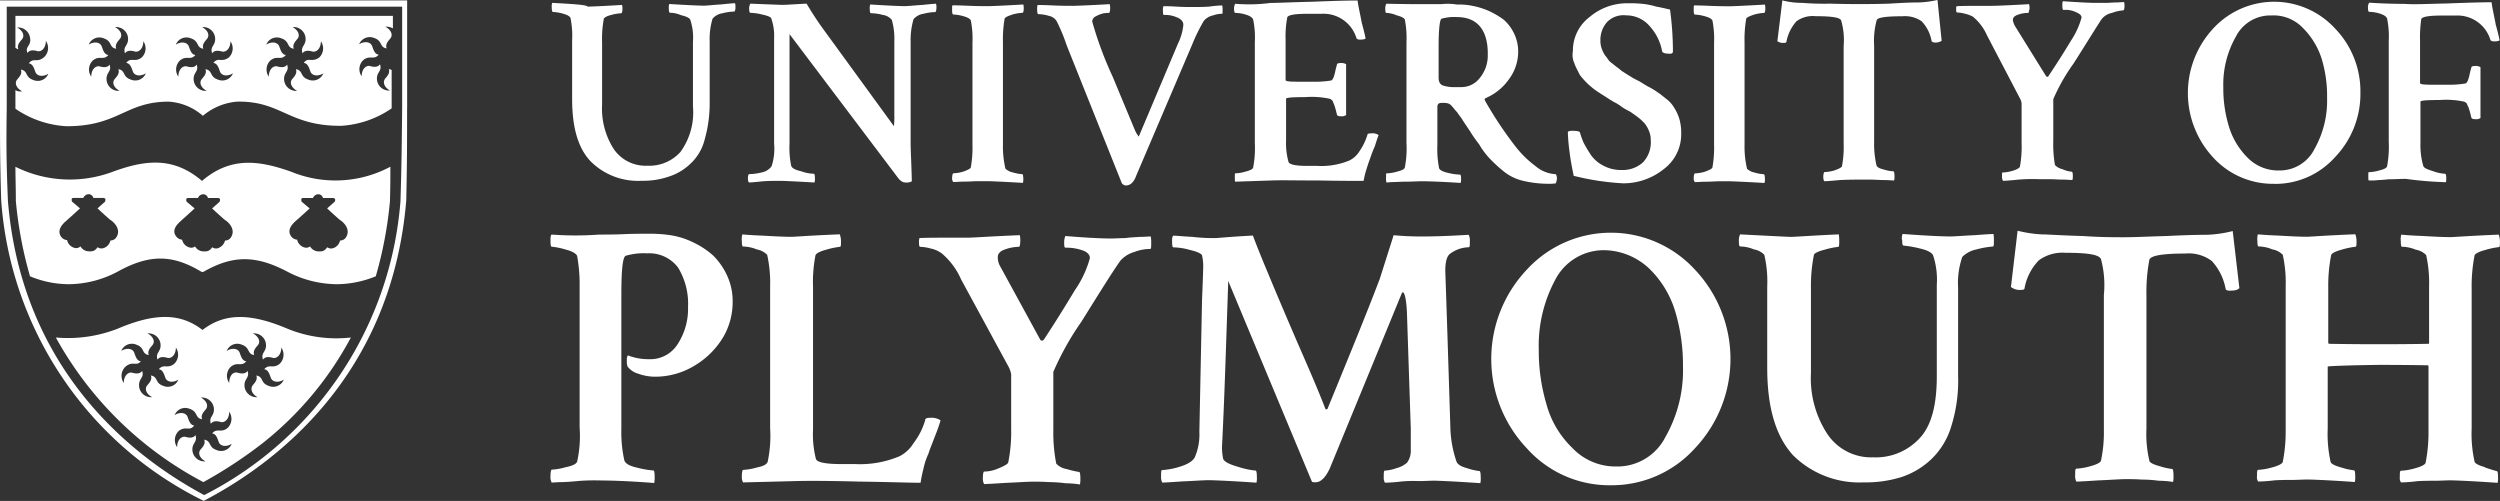 <?xml version="1.0" standalone="no"?>
<svg xmlns="http://www.w3.org/2000/svg" width="209.925" height="42.062" viewBox="0 0 209.925 42.062"><rect x="0" y="0" width="209.925" height="42.062" fill="#333333" stroke="none"/><defs><style>.a{fill:#fff;}</style></defs><g transform="translate(-25.7 -265.2)"><path class="a" d="M320.239,340.376c-.525-.14-.84-.315-.875-.455a10.789,10.789,0,0,1-.245-2.8V325.364a13.336,13.336,0,0,1,.245-2.764c.035-.14.35-.315.875-.455a6.831,6.831,0,0,1,1.155-.245c.1,0,.1-.14.1-.525a1.726,1.726,0,0,0-.1-.525c-2.484.105-3.849.21-4.024.21-.56,0-1.365-.035-2.45-.1-1.05-.035-1.61-.105-1.715-.105a1.6,1.6,0,0,0-.035.56c0,.315.035.455.1.455a3.055,3.055,0,0,1,1.155.245,1.581,1.581,0,0,1,.875.455,10.859,10.859,0,0,1,.245,2.659v4.689c0,.035,0,.1-.035.1-1.89.035-3.289.035-4.129.035-.77,0-2.24,0-4.269-.035l-.035-.1v-4.584a13.339,13.339,0,0,1,.245-2.764c.035-.14.35-.315.875-.455a6.833,6.833,0,0,1,1.155-.245c.1,0,.1-.14.1-.525a1.728,1.728,0,0,0-.1-.525c-2.485.1-3.849.21-4.024.21-.56,0-1.365-.035-2.45-.1-1.05-.035-1.61-.1-1.715-.1a1.6,1.6,0,0,0-.035.56c0,.315.035.455.1.455a3.055,3.055,0,0,1,1.155.245,1.581,1.581,0,0,1,.875.455,10.858,10.858,0,0,1,.245,2.66v12.073a13.225,13.225,0,0,1-.245,2.66c-.035.14-.35.315-.875.455a5.283,5.283,0,0,1-1.19.21c-.1,0-.1.21-.1.56a.608.608,0,0,0,.1.42,12.631,12.631,0,0,0,1.365-.1c.56-.035,1.05-.035,1.5-.035s.875-.035,1.295-.035c.14,0,1.47.035,3.954.21a1.44,1.44,0,0,0,.035-.42c0-.42-.035-.56-.105-.56a5.832,5.832,0,0,1-1.085-.245c-.525-.14-.84-.315-.875-.455a10.789,10.789,0,0,1-.245-2.8v-5.214c0-.035,1.47-.105,4.3-.14.77,0,2.17,0,4.129.035l.035.105v5.424a13.226,13.226,0,0,1-.245,2.66c-.035.14-.35.315-.875.455a5.283,5.283,0,0,1-1.19.21c-.1,0-.1.21-.1.56a.608.608,0,0,0,.1.42,12.619,12.619,0,0,0,1.365-.105c.56-.035,1.05-.035,1.5-.035s.875-.035,1.295-.035c.14,0,1.47.035,3.954.21a1.442,1.442,0,0,0,.035-.42c0-.42-.035-.56-.1-.56-.14-.035-.49-.14-1.015-.315m-37.058-19.561a10.328,10.328,0,0,1-2.17-.315l-.56,4.724a1.2,1.2,0,0,0,.84.245c.21,0,.315-.035.315-.21a4.515,4.515,0,0,1,1.19-2.275,3.355,3.355,0,0,1,2.24-.63c1.82,0,2.8.14,2.974.525a8.387,8.387,0,0,1,.245,3.009v11.338a11.262,11.262,0,0,1-.245,2.59c-.035.14-.35.315-.875.455a5.283,5.283,0,0,1-1.19.21c-.1,0-.1.21-.1.56a.983.983,0,0,0,.1.525c.21,0,.84-.035,1.82-.1.98-.035,1.785-.105,2.345-.105.42,0,.84,0,1.295.035a11.162,11.162,0,0,1,1.47.1,7.764,7.764,0,0,1,1.19.1,2.164,2.164,0,0,0,.035-.525c0-.35-.035-.56-.1-.56a5.833,5.833,0,0,1-1.085-.245c-.525-.14-.84-.315-.84-.455a9.8,9.8,0,0,1-.245-2.695v-11.2a14.409,14.409,0,0,1,.245-2.974c.1-.35,1.085-.525,3.009-.525a3.232,3.232,0,0,1,2.24.63,4.691,4.691,0,0,1,1.155,2.345c.035.1.14.14.315.14.42,0,.665-.035.84-.21l-.56-4.794a10.333,10.333,0,0,1-2.17.315c-.84,0-1.995.035-3.429.105-1.4.035-2.59.1-3.5.1-.875,0-2.03,0-3.429-.1-1.4-.035-2.52-.105-3.359-.14m-25.475,0a1.121,1.121,0,0,0-.105.56c0,.315.035.455.105.455a3.055,3.055,0,0,1,1.155.245,1.582,1.582,0,0,1,.875.455,9.854,9.854,0,0,1,.245,2.66v6.824c0,3.394.735,5.774,2.17,7.349a7.909,7.909,0,0,0,5.949,2.275,10,10,0,0,0,3.184-.455,6.678,6.678,0,0,0,2.485-1.5,6.316,6.316,0,0,0,1.68-2.8,12.719,12.719,0,0,0,.56-4.2v-7.384a6.7,6.7,0,0,1,.35-2.59,2.308,2.308,0,0,1,1.19-.63,7.565,7.565,0,0,1,1.365-.245c.1,0,.1-.14.1-.525a2.48,2.48,0,0,0-.035-.525c-.21,0-.735.035-1.61.1-.875.035-1.575.105-2.065.105-.35,0-1.68-.035-3.954-.21a.85.85,0,0,0-.035.56c0,.315.035.42.14.42a8.763,8.763,0,0,1,1.365.245c.63.14.98.35,1.085.56a6.458,6.458,0,0,1,.315,2.484v7.664c0,2.45-.455,4.2-1.47,5.249a4.986,4.986,0,0,1-3.849,1.575,4.431,4.431,0,0,1-3.849-1.925,8.53,8.53,0,0,1-1.4-5.144v-7.139a13.339,13.339,0,0,1,.245-2.764c0-.14.315-.315.875-.455a6.833,6.833,0,0,1,1.155-.245c.1,0,.1-.14.1-.525a3.021,3.021,0,0,0-.035-.525c-2.275.1-3.639.21-4.024.21-.175,0-1.61-.07-4.269-.21m-10.848,21.066a9.4,9.4,0,0,0,7.069-3.114,10.914,10.914,0,0,0,0-14.977,9.579,9.579,0,0,0-14.137,0,10.914,10.914,0,0,0,0,14.977,9.291,9.291,0,0,0,7.069,3.114m3.254-18.162a8.378,8.378,0,0,1,2.17,3.639,15.639,15.639,0,0,1,.63,4.514,11.291,11.291,0,0,1-1.47,5.949,4.52,4.52,0,0,1-4.129,2.485,5,5,0,0,1-3.709-1.575,7.979,7.979,0,0,1-2.17-3.709,15.569,15.569,0,0,1-.63-4.479,11.693,11.693,0,0,1,1.4-5.949,4.577,4.577,0,0,1,4.129-2.45,5.625,5.625,0,0,1,3.779,1.575M212.285,337.4a4.828,4.828,0,0,1-.35,2.065c-.1.315-.525.63-1.19.84a6.088,6.088,0,0,1-1.575.315c-.1,0-.1.14-.1.525a.983.983,0,0,0,.1.525c.21,0,.77-.035,1.715-.1.945-.035,1.68-.1,2.24-.1.1,0,1.47.035,3.954.21a1.579,1.579,0,0,0,.035-.455c0-.35-.035-.56-.1-.56a6.861,6.861,0,0,1-1.47-.315c-.735-.21-1.155-.42-1.26-.665a5.151,5.151,0,0,1-.1-.98c.21-4.129.35-8.783.525-13.962l7.034,16.867a.969.969,0,0,0,.315.035c.42,0,.84-.42,1.19-1.19l5.984-14.557c.035-.1.1-.21.14-.21.14,0,.315.63.35,1.925l.315,9.518v1.785a1.67,1.67,0,0,1-.315,1.085,2.16,2.16,0,0,1-.875.455,3.511,3.511,0,0,1-.98.21c-.1,0-.1.21-.1.56a.794.794,0,0,0,.1.455,12.617,12.617,0,0,0,1.365-.1,11.278,11.278,0,0,1,1.5-.035c.455,0,.875-.035,1.295-.035.035,0,1.365.035,3.849.21a1.579,1.579,0,0,0,.035-.455c0-.35-.035-.56-.1-.56a5.1,5.1,0,0,1-1.05-.245c-.525-.14-.77-.315-.875-.525a9.541,9.541,0,0,1-.525-2.869c-.21-6.754-.35-11.093-.42-12.948-.035-.875.1-1.47.42-1.68a2.7,2.7,0,0,1,1.5-.525h.035c.1,0,.1-.14.1-.525a.983.983,0,0,0-.1-.525c-1.68.105-2.9.14-3.744.14a24.16,24.16,0,0,1-2.555-.105l-1.155,3.639c-1.085,2.869-2.555,6.439-4.374,10.883a.112.112,0,0,1-.1.1c-.035,0-.1,0-.1-.035-.56-1.47-1.365-3.324-2.345-5.564-.98-2.275-1.785-4.164-2.45-5.774-.665-1.575-1.085-2.66-1.295-3.219-1.925.1-2.974.21-3.079.21a14.6,14.6,0,0,1-1.995-.1c-.77-.035-1.295-.1-1.61-.1-.1.1-.1.245-.1.455q0,.525.1.525a5.308,5.308,0,0,1,1.365.21c.63.14.98.315,1.05.455a4.212,4.212,0,0,1,.1.875c0,.35-.035,1.295-.1,2.869m-16.237,5.634a2.06,2.06,0,0,1,.21.63v4.619a12.842,12.842,0,0,1-.245,2.764c-.035.14-.35.315-.875.525a2.939,2.939,0,0,1-1.155.245c-.035,0-.1.14-.1.525a.983.983,0,0,0,.1.525c.21,0,.84-.035,1.82-.1.98-.035,1.715-.1,2.275-.1.42,0,.84,0,1.295.035a11.588,11.588,0,0,1,1.47.1,7.771,7.771,0,0,1,1.19.1,2.163,2.163,0,0,0,.035-.525c0-.315-.035-.525-.1-.525a7.308,7.308,0,0,1-1.05-.245,1.513,1.513,0,0,1-.875-.455,13.469,13.469,0,0,1-.245-2.8v-4.9a23.709,23.709,0,0,1,2.345-4.2c1.575-2.52,2.66-4.269,3.289-5.144a2.48,2.48,0,0,1,1.19-.735,3.541,3.541,0,0,1,1.295-.245c.1,0,.1-.14.1-.525a3.024,3.024,0,0,0-.035-.525c-.21,0-.56.035-.945.035-.42.035-.77.035-1.19.1-.35,0-.84.035-1.295.035-.42,0-1.68-.035-3.744-.21a1.393,1.393,0,0,0-.1.56c0,.315.035.42.1.42a4.2,4.2,0,0,1,1.5.245c.35.14.56.35.56.63a8.742,8.742,0,0,1-1.26,2.694c-.84,1.4-1.715,2.8-2.59,4.129-.1.14-.21.14-.315.035l-3.324-6.089a1.56,1.56,0,0,1-.245-.84c0-.315.21-.525.63-.665a3.513,3.513,0,0,1,1.155-.21c.035,0,.1-.14.1-.42a2.027,2.027,0,0,0-.035-.56c-2.485.105-3.954.21-4.3.21-2.24,0-3.639,0-4.129.035a1.322,1.322,0,0,0-.035.42q0,.315.1.315a3.594,3.594,0,0,1,.875.14,2.384,2.384,0,0,1,.945.42,6,6,0,0,1,1.61,2.17m-12.213-2.03c.035-.14.35-.315.875-.455a6.833,6.833,0,0,1,1.155-.245c.1,0,.1-.14.1-.525a1.727,1.727,0,0,0-.1-.525c-2.485.1-3.849.21-4.024.21-.56,0-1.365-.035-2.45-.1-1.05-.035-1.61-.1-1.715-.1a1.6,1.6,0,0,0-.035.56c0,.315.035.455.1.455a3.055,3.055,0,0,1,1.155.245,1.582,1.582,0,0,1,.875.455,11.073,11.073,0,0,1,.245,2.66v11.863a10.56,10.56,0,0,1-.21,2.869c-.1.21-.35.35-.875.455a5.283,5.283,0,0,1-1.19.21c-.035,0-.1.14-.1.525a.984.984,0,0,0,.1.525l4.164-.105c1.05-.035,2.9-.035,5.529.035,2.59.035,4.374.1,5.214.1a12.1,12.1,0,0,1,.245-1.19,5.854,5.854,0,0,1,.42-1.26c.1-.35.315-.84.56-1.5a12.3,12.3,0,0,0,.455-1.295,1.406,1.406,0,0,0-.875-.21c-.245,0-.42.035-.42.21a5.882,5.882,0,0,1-.98,1.925,2.957,2.957,0,0,1-1.155,1.085,8.524,8.524,0,0,1-3.744.665h-1.155c-1.295,0-2.03-.14-2.135-.42a8.369,8.369,0,0,1-.245-2.484V325.259a11.65,11.65,0,0,1,.21-2.694M157.9,320.85c-.1.035-.1.245-.1.56s.035.455.1.455a5.9,5.9,0,0,1,1.19.245c.56.14.875.35.945.525a13.292,13.292,0,0,1,.21,2.554v11.863a9.934,9.934,0,0,1-.21,2.869c-.1.21-.42.35-.945.455a5.283,5.283,0,0,1-1.19.21c-.035,0-.1.14-.1.525a.964.964,0,0,0,.1.56l.63-.035q.63,0,1.68-.105a17.777,17.777,0,0,1,1.89-.035c.665,0,2.135.035,4.409.21a2.163,2.163,0,0,0,.035-.525q0-.525-.1-.525a7.82,7.82,0,0,1-1.4-.245q-.945-.21-1.05-.63a11.071,11.071,0,0,1-.245-2.66v-11.2c0-2.03.1-3.114.35-3.289a5.275,5.275,0,0,1,1.82-.21,3.025,3.025,0,0,1,2.59,1.19,5.847,5.847,0,0,1,.84,3.324,5.45,5.45,0,0,1-.875,3.114,2.709,2.709,0,0,1-2.38,1.26,4.772,4.772,0,0,1-1.785-.315c-.035,0-.035.035-.1.21v.455c.035.14.035.245.1.315a1.72,1.72,0,0,0,.875.56,4.234,4.234,0,0,0,1.295.245,6.364,6.364,0,0,0,3.5-.98,6.9,6.9,0,0,0,2.345-2.38,5.8,5.8,0,0,0,.77-2.869,5.127,5.127,0,0,0-.455-2.24,5.735,5.735,0,0,0-1.155-1.68,6.822,6.822,0,0,0-1.61-1.085,6.673,6.673,0,0,0-1.89-.63,11.45,11.45,0,0,0-1.89-.14c-.63,0-1.365,0-2.135.035s-1.5.035-2.065.035a27.075,27.075,0,0,1-3.989,0" transform="translate(-85.874 -35.949)"/><path class="a" d="M317.145,280.492c.035-.035.035-.14.035-.35,0-.245-.035-.35-.1-.35a3.368,3.368,0,0,1-.98-.21c-.455-.14-.735-.245-.84-.42a6.162,6.162,0,0,1-.245-1.89v-3.534c0-.1.525-.14,1.61-.14a7.182,7.182,0,0,1,2.065.14c.1.035.14.1.21.14a2.751,2.751,0,0,0,.14.315,7.2,7.2,0,0,1,.245.875c.035.1.14.14.35.14a.608.608,0,0,0,.42-.1v-4.269a.771.771,0,0,0-.42-.1c-.21,0-.35.035-.35.14-.035.14-.1.35-.14.56-.1.455-.21.735-.35.77a8.381,8.381,0,0,1-1.575.105h-1.26c-.665,0-.98-.035-.98-.14v-3.534a10.862,10.862,0,0,1,.1-1.82c.035-.21.63-.315,1.715-.315h1.19a2.887,2.887,0,0,1,2.9,2.03c.035.1.14.14.315.14.245,0,.42-.035.455-.1,0-.035-.1-.525-.315-1.295-.14-.77-.315-1.47-.35-1.89-.77,0-2.03.035-3.709.1-1.68.035-2.869.1-3.6.035-.98,0-1.995-.035-2.974-.1a.77.77,0,0,0-.1.42c0,.21.035.35.1.35a3.17,3.17,0,0,1,.875.14q.525.157.63.42a7.47,7.47,0,0,1,.14,1.89V277.1a8.831,8.831,0,0,1-.14,2.065c-.035.14-.245.245-.665.35a3.169,3.169,0,0,1-.875.14c-.035,0-.035.1-.035.35,0,.21,0,.315.035.35h.455c.245-.035.665-.035,1.19-.1.525,0,.98-.035,1.47-.035a31.342,31.342,0,0,0,3.359.28m-14.417.14a6.718,6.718,0,0,0,5.109-2.24,7.674,7.674,0,0,0,2.135-5.424,7.591,7.591,0,0,0-2.135-5.389,6.947,6.947,0,0,0-10.218,0,7.958,7.958,0,0,0,0,10.848,6.79,6.79,0,0,0,5.109,2.2m2.415-13.088a6.39,6.39,0,0,1,1.575,2.59,10.681,10.681,0,0,1,.455,3.289,8.216,8.216,0,0,1-1.05,4.269,3.267,3.267,0,0,1-2.974,1.82,3.59,3.59,0,0,1-2.659-1.085,6.2,6.2,0,0,1-1.575-2.659,10.851,10.851,0,0,1-.455-3.219,8.128,8.128,0,0,1,1.05-4.269,3.235,3.235,0,0,1,2.974-1.785,3.406,3.406,0,0,1,2.659,1.05m-23.761,5.914a1.1,1.1,0,0,1,.14.42V277.2a9.512,9.512,0,0,1-.14,1.995c-.035.1-.245.245-.63.35a3.155,3.155,0,0,1-.84.14c-.035,0-.035.1-.035.35,0,.14.035.315.1.35.14,0,.63-.035,1.295-.105a14.349,14.349,0,0,1,1.68-.035h.945c.315,0,.665.035,1.05.035.35,0,.665.035.84.035a1.079,1.079,0,0,0,.035-.35c0-.245-.035-.35-.1-.35a2.223,2.223,0,0,1-.77-.21,1.22,1.22,0,0,1-.63-.35,10.117,10.117,0,0,1-.14-2.03v-3.5a15.9,15.9,0,0,1,1.715-3.009c1.155-1.82,1.925-3.079,2.345-3.709a1.5,1.5,0,0,1,.875-.525,3.332,3.332,0,0,1,.945-.21c.035,0,.1-.105.1-.35a1.191,1.191,0,0,0-.035-.35c-.14,0-.42.035-.665.035-.315,0-.56.035-.84.035h-.945c-.315,0-1.19-.035-2.695-.14a1.1,1.1,0,0,0-.035.42q0,.315.105.315a1.937,1.937,0,0,1,1.085.21c.245.1.42.245.42.42a6.553,6.553,0,0,1-.875,1.925c-.63,1.05-1.26,2.03-1.89,2.974-.035.105-.14.105-.21.035L281,267.44a1.4,1.4,0,0,1-.21-.56c0-.21.14-.35.455-.455a2.484,2.484,0,0,1,.84-.14c.035,0,.035-.1.1-.315a1.207,1.207,0,0,0-.035-.42c-1.82.105-2.869.14-3.114.14-1.61,0-2.59,0-2.974.035-.035.035-.035.14-.035.315q0,.21.105.21a2.871,2.871,0,0,1,.63.1,2.694,2.694,0,0,1,.665.245,4.245,4.245,0,0,1,1.19,1.575m-15.607-2.729a6.437,6.437,0,0,1-1.575-.21l-.42,3.429a.827.827,0,0,0,.56.14c.14,0,.21-.035.21-.14a3.541,3.541,0,0,1,.84-1.68,2.333,2.333,0,0,1,1.61-.42c1.295,0,2.03.1,2.135.35a5.952,5.952,0,0,1,.21,2.17v8.188a8.614,8.614,0,0,1-.14,1.89c-.035.105-.245.21-.63.35a3.156,3.156,0,0,1-.84.14c-.035,0-.1.14-.1.42,0,.14.035.315.1.35.14,0,.63-.035,1.295-.1.735-.035,1.295-.035,1.68-.035h.945c.315,0,.665.035,1.05.035s.665.035.875.035a1.079,1.079,0,0,0,.035-.35c0-.245-.035-.42-.1-.42a2.974,2.974,0,0,1-.77-.14c-.42-.1-.56-.21-.63-.315a7.723,7.723,0,0,1-.21-1.995v-8.083a6.633,6.633,0,0,1,.21-2.135c.035-.245.77-.35,2.17-.35a2.465,2.465,0,0,1,1.61.42,3.251,3.251,0,0,1,.84,1.68.3.3,0,0,0,.21.1.926.926,0,0,0,.63-.14l-.35-3.429a8.125,8.125,0,0,1-1.575.21c-.63,0-1.47.035-2.45.1-1.05.035-1.89.035-2.485.035-.63,0-1.47,0-2.485-.035a24.036,24.036,0,0,1-2.45-.07M255.7,277.378a9.46,9.46,0,0,1-.14,1.89c-.035.1-.245.21-.63.35a3.155,3.155,0,0,1-.84.14c-.035,0-.1.14-.1.42a.428.428,0,0,0,.1.315c.245,0,.56-.035.945-.035.42,0,.77-.035,1.085-.035h.945c.105,0,1.05.035,2.869.14a.969.969,0,0,0,.035-.315c0-.245-.035-.42-.1-.42a2.975,2.975,0,0,1-.77-.14,1.254,1.254,0,0,1-.63-.315,8.021,8.021,0,0,1-.21-2.03v-8.573a10.166,10.166,0,0,1,.14-1.995c.035-.105.245-.21.665-.35a3.634,3.634,0,0,1,.84-.14c.035,0,.1-.1.1-.35a1.312,1.312,0,0,0-.035-.35c-1.82.105-2.764.14-2.9.14-.42,0-.98,0-1.785-.035-.77-.035-1.19-.035-1.26-.035-.035.035-.035.14-.035.42,0,.21.035.35.1.35a3.633,3.633,0,0,1,.84.14c.35.1.56.21.63.35a7.835,7.835,0,0,1,.14,1.89v8.573Zm-11.723-6.824c.14.35.315.665.455.945a6.26,6.26,0,0,0,1.645,1.5c.21.14.56.35.98.63.1.035.21.14.245.14a3.593,3.593,0,0,1,.665.42c.315.21.56.315.735.42.14.1.35.245.63.455a4.2,4.2,0,0,1,.56.525,2.516,2.516,0,0,1,.35.63,1.827,1.827,0,0,1,.14.735,2.441,2.441,0,0,1-.665,1.89,2.527,2.527,0,0,1-1.785.63,3.079,3.079,0,0,1-1.5-.35,2.875,2.875,0,0,1-1.05-.875,11.882,11.882,0,0,1-.63-1.05,6.811,6.811,0,0,1-.315-.875c-.035-.1-.245-.14-.665-.14-.21,0-.35.035-.35.14a15.14,15.14,0,0,0,.14,1.61c.1.84.245,1.5.35,2.03a21.687,21.687,0,0,0,4.164.63,5.418,5.418,0,0,0,3.394-1.19,3.646,3.646,0,0,0,1.47-2.974,4.271,4.271,0,0,0-.14-1.19,3.873,3.873,0,0,0-.42-.945,2.611,2.611,0,0,0-.665-.77c-.315-.245-.56-.455-.735-.56a6.134,6.134,0,0,0-.875-.525c-.42-.245-.665-.42-.77-.455-.035-.035-.315-.14-.63-.35-.35-.21-.56-.35-.665-.42-.1-.035-.245-.21-.56-.42-.245-.21-.455-.35-.56-.455s-.21-.315-.35-.455a2.651,2.651,0,0,1-.315-.63,1.982,1.982,0,0,1-.1-.63,2.269,2.269,0,0,1,.56-1.575,1.933,1.933,0,0,1,1.61-.56,2.581,2.581,0,0,1,2.03.98,4.192,4.192,0,0,1,.98,2.03c.035.14.245.21.665.21.14,0,.245-.035.245-.21a26.134,26.134,0,0,0-.245-3.5c-.21-.035-.56-.14-1.155-.245a6.164,6.164,0,0,0-1.295-.245,10.2,10.2,0,0,0-1.085-.035,4.861,4.861,0,0,0-3.219,1.155,3.528,3.528,0,0,0-1.4,2.869,1.662,1.662,0,0,0,.14,1.05m-11.2-5H231.2c-.42,0-1.4,0-3.009-.035-.035.035-.1.14-.1.42s.035.35.1.35a2.422,2.422,0,0,1,.875.21c.42.105.63.245.665.35a7.834,7.834,0,0,1,.14,1.89V277.2a8.256,8.256,0,0,1-.14,2.065c-.035.14-.245.245-.665.35a3.169,3.169,0,0,1-.875.14c-.035,0-.035.1-.035.35a1.207,1.207,0,0,0,.035.42l.455-.035c.315,0,.735-.035,1.19-.035.525,0,.945-.035,1.365-.035.455,0,1.575.035,3.219.14a1.079,1.079,0,0,0,.035-.35c0-.245-.035-.35-.1-.35a4.548,4.548,0,0,1-.98-.14c-.455-.1-.735-.245-.77-.42a8.374,8.374,0,0,1-.14-1.925v-3.184c0-.245.1-.35.35-.35a1.873,1.873,0,0,1,.525.035.716.716,0,0,1,.35.245c.1.1.245.315.455.525.14.245.35.455.455.665l.63.945a10.555,10.555,0,0,0,.735,1.05,6.542,6.542,0,0,0,.945,1.26,12.249,12.249,0,0,0,1.155,1.05,4.053,4.053,0,0,0,1.61.77,9.281,9.281,0,0,0,2.065.245,3.613,3.613,0,0,0,.665-.035,1.224,1.224,0,0,0,.1-.42.591.591,0,0,0-.1-.35,2.789,2.789,0,0,1-1.68-.665,8.605,8.605,0,0,1-1.715-1.68,31.9,31.9,0,0,1-2.555-3.849c-.035-.1-.035-.14.1-.21a4.583,4.583,0,0,0,1.925-1.575,3.869,3.869,0,0,0,.77-2.275A3.458,3.458,0,0,0,238.9,268a3.6,3.6,0,0,0-.875-1.155,7.036,7.036,0,0,0-1.26-.735,6.164,6.164,0,0,0-1.365-.42,5.11,5.11,0,0,0-1.26-.105,5.024,5.024,0,0,0-1.365-.035m3.919,4.164a2.958,2.958,0,0,1-.665,2.03,1.938,1.938,0,0,1-1.5.77h-.56a2.927,2.927,0,0,1-1.05-.14c-.245-.1-.35-.315-.35-.665v-2.59c0-1.5.1-2.275.245-2.345a3.731,3.731,0,0,1,1.295-.14c1.68,0,2.59,1.05,2.59,3.079m-21.206-4.2a.771.771,0,0,0-.1.42c0,.21.035.35.1.35a3.17,3.17,0,0,1,.875.14q.525.157.63.42a7.468,7.468,0,0,1,.14,1.89V277.2a8.829,8.829,0,0,1-.14,2.065c-.035.14-.245.245-.665.35a3.155,3.155,0,0,1-.84.14c-.035,0-.035.1-.035.35,0,.21,0,.315.035.35l3.009-.1c.77-.035,2.065,0,4.024,0,1.89.035,3.114.035,3.744.035a7.5,7.5,0,0,1,.21-.875q.157-.525.315-.945c.1-.28.21-.63.42-1.085q.21-.682.315-.945a.926.926,0,0,0-.63-.14c-.21,0-.315.035-.315.14a4.956,4.956,0,0,1-.665,1.365,2.065,2.065,0,0,1-.84.77,6.127,6.127,0,0,1-2.694.455h-.84q-1.417,0-1.575-.315a5.85,5.85,0,0,1-.21-1.82v-3.5c0-.1.525-.14,1.61-.14a7.182,7.182,0,0,1,2.065.14c.1.035.14.1.21.14.035.035.035.1.14.315a7.2,7.2,0,0,1,.245.875c.035.105.14.14.35.14a.608.608,0,0,0,.42-.105v-4.269a.771.771,0,0,0-.42-.1c-.21,0-.35.035-.35.14-.035.14-.1.35-.14.56-.1.455-.21.735-.35.77a8.383,8.383,0,0,1-1.575.1H220.7c-.665,0-.98-.035-.98-.14v-3.429a8.3,8.3,0,0,1,.14-1.82c.035-.21.63-.315,1.715-.315h1.19a2.887,2.887,0,0,1,2.9,2.03c.035.1.14.14.315.14.245,0,.42-.035.455-.1,0-.035-.1-.525-.315-1.295-.14-.77-.315-1.47-.35-1.89-.84,0-2.135.035-3.814.105-1.68.035-2.869.1-3.5.1a14.039,14.039,0,0,1-2.974.07M205.2,271.639a30.768,30.768,0,0,1-1.715-4.619.482.482,0,0,1,.315-.455,2.344,2.344,0,0,1,.63-.245,2.507,2.507,0,0,1,.455-.035c.035,0,.1-.1.1-.315a1.207,1.207,0,0,0-.035-.42c-1.89.105-2.869.14-3.079.14-.42,0-.98,0-1.715-.035s-1.155-.035-1.26-.035a1.1,1.1,0,0,0-.035.42c0,.21.035.35.1.35a3.169,3.169,0,0,1,.875.14.988.988,0,0,1,.665.455,15.031,15.031,0,0,1,.84,2.03l4.619,11.548a.426.426,0,0,0,.35.21c.35,0,.665-.245.875-.84l4.689-10.988a15,15,0,0,1,.98-1.995,1.374,1.374,0,0,1,.77-.455,2.4,2.4,0,0,1,.77-.14c.035,0,.035-.1.035-.35a1.078,1.078,0,0,0-.035-.35,9.588,9.588,0,0,0-1.085.1c-.525.035-.98.035-1.365.035s-.84,0-1.4-.035-.945-.035-1.085-.035a1.1,1.1,0,0,0-.035.42c0,.21,0,.315.1.315a2.4,2.4,0,0,1,1.085.21q.525.21.525.63a4.61,4.61,0,0,1-.455,1.575l-3.289,7.8a2.341,2.341,0,0,1-.315-.525m-13.647,1.225a9.46,9.46,0,0,1-.14,1.89c-.035.1-.245.21-.63.35a3.155,3.155,0,0,1-.84.14c-.035,0-.1.14-.1.42a.428.428,0,0,0,.1.315c.245,0,.56-.035.945-.035.42,0,.77-.035,1.085-.035h.945c.1,0,1.05.035,2.869.14a.969.969,0,0,0,.035-.315c0-.245-.035-.42-.1-.42a2.975,2.975,0,0,1-.77-.14,1.254,1.254,0,0,1-.63-.315,8.021,8.021,0,0,1-.21-2.03v-8.573a10.169,10.169,0,0,1,.14-1.995c.035-.105.245-.21.665-.35a3.634,3.634,0,0,1,.84-.14c.035,0,.1-.1.1-.35a1.313,1.313,0,0,0-.035-.35c-1.82.105-2.764.14-2.9.14-.42,0-.98,0-1.785-.035-.77-.035-1.19-.035-1.26-.035-.035.035-.035.14-.035.42,0,.21.035.35.1.35a3.633,3.633,0,0,1,.84.14c.35.1.56.21.63.35a7.835,7.835,0,0,1,.14,1.89v8.573Zm-12.353-9.483a26.253,26.253,0,0,1-1.575-2.38c-.84.035-1.575.1-2.03.1-.21,0-1.085-.035-2.694-.1a.77.77,0,0,0-.1.42c0,.21.035.35.1.35a4.549,4.549,0,0,1,.98.14c.455.1.735.21.77.315a4.309,4.309,0,0,1,.245,1.68v8.853a4.717,4.717,0,0,1-.21,1.89,1.3,1.3,0,0,1-.84.525,4.337,4.337,0,0,1-1.05.14c-.035,0-.1.1-.1.35,0,.21.035.315.1.35.21,0,.56-.035,1.19-.1.56-.035,1.085-.035,1.5-.035.035,0,1.05.035,2.8.14a1.1,1.1,0,0,0,.035-.42q0-.315-.1-.315a3.3,3.3,0,0,1-1.05-.21c-.455-.1-.77-.245-.84-.455a7.468,7.468,0,0,1-.14-1.89v-9.168L187.075,280c.245.35.455.525.735.525a.9.9,0,0,0,.525-.1c-.035-1.575-.1-2.59-.1-3.184V268.7a6.162,6.162,0,0,1,.245-1.89,1.36,1.36,0,0,1,.84-.455,4.288,4.288,0,0,1,.98-.14c.035,0,.1-.1.1-.35a.878.878,0,0,0-.035-.35q-.21,0-1.155.1c-.63.035-1.155.1-1.5.1-.315,0-1.26-.035-2.869-.14a1.1,1.1,0,0,0-.035.42q0,.315.1.315a4.056,4.056,0,0,1,.98.14,1.2,1.2,0,0,1,.77.42,5.851,5.851,0,0,1,.21,1.82v6.159a6.791,6.791,0,0,1-.035.945m-28.695-10.358a1.1,1.1,0,0,0-.035.42c0,.21.035.35.1.35a3.633,3.633,0,0,1,.84.14c.35.1.56.21.63.35a7.469,7.469,0,0,1,.14,1.89v4.934c0,2.45.525,4.164,1.575,5.249a5.619,5.619,0,0,0,4.269,1.61,6.608,6.608,0,0,0,2.275-.35,4.671,4.671,0,0,0,1.82-1.085,4.131,4.131,0,0,0,1.19-2.03,10.955,10.955,0,0,0,.42-3.009v-5.249a5.835,5.835,0,0,1,.245-1.89,1.36,1.36,0,0,1,.84-.455,4.289,4.289,0,0,1,.98-.14c.035,0,.1-.1.1-.35a1.079,1.079,0,0,0-.035-.35q-.21,0-1.155.1c-.63.035-1.155.105-1.5.105-.245,0-1.19-.035-2.869-.14a1.1,1.1,0,0,0-.035.42q0,.315.1.315a2.431,2.431,0,0,1,.945.21c.455.105.735.245.77.42a4.754,4.754,0,0,1,.21,1.82v5.424a5.648,5.648,0,0,1-1.05,3.814,3.517,3.517,0,0,1-2.8,1.155,3.226,3.226,0,0,1-2.8-1.4,6.285,6.285,0,0,1-.98-3.709V268.8a9.511,9.511,0,0,1,.14-1.995c0-.1.21-.245.63-.35a3.633,3.633,0,0,1,.84-.14c.035,0,.1-.1.1-.35a1.191,1.191,0,0,0-.035-.35c-1.68.1-2.59.14-2.9.14-.035-.14-1.05-.21-2.974-.315" transform="translate(-86.069)"/><path class="a" d="M59.329,282.132a30.333,30.333,0,0,1-16.482,24.705c-5.739-3.079-15.292-10.253-16.482-24.705-.14-3.429-.14-4.934-.1-7.769v-8.538H59.469v8.538c-.035,2.8-.035,4.3-.14,7.769m.56-7.769V265.3H25.7v8.993c0,2.9,0,4.374.1,7.8a30.547,30.547,0,0,0,17.007,25.23c6.089-3.184,15.782-10.5,17.007-25.23.07-3.359.07-4.829.07-7.734" transform="translate(0 -0.065)"/><path class="a" d="M46.239,345c-.35-.035-.455-.455-.56-.735-.14-.35-.63-.42-1.085-.14a.959.959,0,0,1,1.26-.525c.735.245.42.77,1.05.875-.14-.35.14-.63.315-.84.245-.315.035-.735-.42-.98a1.011,1.011,0,0,1,1.085.84c.1.735-.455.735-.245,1.365.21-.315.63-.21.875-.14.35.035.665-.315.665-.875a1.054,1.054,0,0,1-.14,1.365c-.56.455-.875-.035-1.295.455.35.035.455.455.56.735.14.35.63.42,1.085.14a.959.959,0,0,1-1.26.525c-.735-.245-.42-.77-1.05-.875.14.35-.14.63-.315.84-.245.315-.035.735.42.98a1.011,1.011,0,0,1-1.085-.84c-.1-.77.455-.735.245-1.365-.21.315-.63.21-.875.14-.35-.035-.665.315-.665.875a1.054,1.054,0,0,1,.14-1.365c.595-.525.91,0,1.295-.455m4.479,5.389c-.35-.035-.455-.455-.56-.735-.14-.35-.63-.42-1.085-.14a.959.959,0,0,1,1.26-.525c.735.245.42.77,1.05.875-.14-.35.14-.63.315-.84.245-.315.035-.735-.42-.98a1.011,1.011,0,0,1,1.085.84c.1.735-.455.735-.245,1.365.21-.315.63-.21.875-.14.35.035.665-.315.665-.875a1.054,1.054,0,0,1-.14,1.365c-.56.455-.875-.035-1.295.455.35.035.455.455.56.735.14.35.63.42,1.085.14a.959.959,0,0,1-1.26.525c-.735-.245-.42-.77-1.05-.875.14.35-.14.63-.315.84-.245.315-.035.735.42.98a1.011,1.011,0,0,1-1.085-.84c-.1-.735.455-.735.245-1.365-.21.315-.63.21-.875.14-.35-.035-.665.315-.665.875a1.054,1.054,0,0,1,.14-1.365c.595-.455.91.07,1.295-.455m2.939-3.569a1.054,1.054,0,0,1,.14-1.365c.56-.455.875.035,1.295-.455-.35-.035-.455-.455-.56-.735-.14-.35-.63-.42-1.085-.14a.959.959,0,0,1,1.26-.525c.735.245.42.77,1.05.875-.14-.35.14-.63.315-.84.245-.315.035-.735-.42-.98a1.011,1.011,0,0,1,1.085.84c.1.735-.455.735-.245,1.365.21-.315.63-.21.875-.14.35.035.665-.315.665-.875a1.054,1.054,0,0,1-.14,1.365c-.56.455-.875-.035-1.295.455.35.035.455.455.56.735.14.35.63.42,1.085.14a.959.959,0,0,1-1.26.525c-.735-.245-.42-.77-1.05-.875.14.35-.14.63-.315.84-.21.315-.035.735.42.98a1.011,1.011,0,0,1-1.085-.84c-.1-.735.455-.735.245-1.365-.21.315-.63.21-.875.14-.35-.07-.665.28-.665.875M39.1,343a30.167,30.167,0,0,0,12.388,12.143,37.944,37.944,0,0,0,5-3.289A28.2,28.2,0,0,0,63.875,343a10.829,10.829,0,0,1-5.319-.735c-3.219-1.365-5.319-1.295-7.139.1-1.82-1.4-3.919-1.47-7.139-.1A11.457,11.457,0,0,1,39.1,343" transform="translate(-8.711 -49.46)"/><path class="a" d="M53.615,272.954c.35.035.455.455.56.735.14.35.63.42,1.085.14a.959.959,0,0,1-1.26.525c-.735-.245-.42-.77-1.05-.875.14.35-.14.63-.315.84-.245.315-.035.735.42.98a1.011,1.011,0,0,1-1.085-.84c-.1-.735.455-.735.245-1.365-.21.315-.63.21-.875.14-.35-.035-.665.315-.665.875a1.054,1.054,0,0,1,.14-1.365c.56-.455.875.035,1.295-.455-.35-.035-.455-.455-.56-.735-.14-.35-.63-.42-1.085-.14a.959.959,0,0,1,1.26-.525c.735.245.42.77,1.05.875-.14-.35.14-.63.315-.84.245-.315.035-.735-.42-.98a1.011,1.011,0,0,1,1.085.84c.1.735-.455.735-.245,1.365.21-.315.63-.21.875-.14.35.035.665-.315.665-.875a1.054,1.054,0,0,1-.14,1.365c-.63.455-.945-.07-1.295.455m-7.594,0c.35.035.455.455.56.735.14.35.63.42,1.085.14a.959.959,0,0,1-1.26.525c-.735-.245-.42-.77-1.05-.875.14.35-.14.63-.315.84-.245.315-.035.735.42.98a1.011,1.011,0,0,1-1.085-.84c-.1-.735.455-.735.245-1.365-.21.315-.63.21-.875.14-.35-.035-.665.315-.665.875a1.054,1.054,0,0,1,.14-1.365c.56-.455.875.035,1.295-.455-.35-.035-.455-.455-.56-.735-.14-.35-.63-.42-1.085-.14a.959.959,0,0,1,1.26-.525c.735.245.42.77,1.05.875-.14-.35.14-.63.315-.84.245-.315.035-.735-.42-.98a1.011,1.011,0,0,1,1.085.84c.1.735-.455.735-.245,1.365.21-.315.63-.21.875-.14.35.035.665-.315.665-.875a1.054,1.054,0,0,1-.14,1.365c-.63.455-.875-.07-1.295.455m-7.314,0c.35.035.455.455.56.735.14.35.63.42,1.085.14a.959.959,0,0,1-1.26.525c-.735-.245-.42-.77-1.05-.875.14.35-.14.63-.315.84-.245.315-.035.735.42.98a1.011,1.011,0,0,1-1.085-.84c-.1-.735.455-.735.245-1.365-.21.315-.63.21-.875.14-.35-.035-.665.315-.665.875a1.054,1.054,0,0,1,.14-1.365c.56-.455.875.035,1.295-.455-.35-.035-.455-.455-.56-.735-.14-.35-.63-.42-1.085-.14a.959.959,0,0,1,1.26-.525c.735.245.42.77,1.05.875-.14-.35.14-.63.315-.84.245-.315.035-.735-.42-.98a1.011,1.011,0,0,1,1.085.84c.1.735-.455.735-.245,1.365.21-.315.63-.21.875-.14.35.035.665-.315.665-.875A1.054,1.054,0,0,1,40,272.5c-.595.455-.91-.07-1.295.455m17.987,5.284a8.376,8.376,0,0,0,4.3-1.47v-3.219c-.035-.035-.14-.035-.245-.1.14.35-.14.63-.315.84-.21.315-.035.735.42.98a1.011,1.011,0,0,1-1.085-.84c-.1-.735.455-.735.245-1.365-.21.315-.63.21-.875.14-.35-.035-.665.315-.665.875a1.054,1.054,0,0,1,.14-1.365c.56-.455.875.035,1.295-.455-.35-.035-.455-.455-.56-.735-.14-.35-.63-.42-1.085-.14a.959.959,0,0,1,1.26-.525c.735.245.42.77,1.05.875-.14-.35.14-.63.315-.84.245-.315.035-.735-.42-.98a1.04,1.04,0,0,1,.63.14V269H29.4v2.694c.1.035.14.105.245.105-.14-.35.14-.63.315-.84.245-.315.035-.735-.42-.98a1.011,1.011,0,0,1,1.085.84c.14.735-.455.735-.21,1.295.21-.315.63-.21.875-.14.35.035.665-.315.665-.875a1.054,1.054,0,0,1-.14,1.365c-.63.525-.875,0-1.295.525.35.035.455.455.56.735.14.35.63.42,1.085.14a.959.959,0,0,1-1.26.525c-.735-.245-.42-.77-1.05-.875.14.35-.14.63-.315.84-.245.315-.035.735.42.98a.745.745,0,0,1-.56-.1V276.8a8.376,8.376,0,0,0,4.3,1.47c4.374,0,4.934-2.065,8.573-2.065a4.819,4.819,0,0,1,2.869,1.19,5.087,5.087,0,0,1,2.869-1.19c3.709-.07,4.3,2.03,8.678,2.03" transform="translate(-2.405 -2.47)"/><path class="a" d="M33.739,309.037c.525-.455,1.085-.98,1.085-.98l-.665-.56c-.035-.035-.035-.1-.035-.21,0-.035.035-.105.14-.105h.84a.5.5,0,0,1,.42-.315.412.412,0,0,1,.42.315h.875a.188.188,0,0,1,.14.105.52.52,0,0,1-.035.21l-.63.56c.035.035.56.525,1.085.98.1.035.945.665.525,1.4a.576.576,0,0,1-.525.315.866.866,0,0,1-.665.665.587.587,0,0,1-.42-.1.744.744,0,0,1-.35.315,1.079,1.079,0,0,1-.35.035.834.834,0,0,1-.735-.42.514.514,0,0,1-.455.14.866.866,0,0,1-.665-.665.678.678,0,0,1-.525-.315c-.42-.665.42-1.26.525-1.365m9.623,0c.525-.455,1.085-.98,1.085-.98l-.665-.56c-.035-.035-.035-.1-.035-.21,0-.035.035-.105.14-.105h.84a.5.5,0,0,1,.42-.315.412.412,0,0,1,.42.315h.875a.188.188,0,0,1,.14.105.52.52,0,0,1-.035.21l-.63.56c.035.035.56.525,1.085.98.1.035.945.665.525,1.4a.576.576,0,0,1-.525.315.913.913,0,0,1-.665.665.587.587,0,0,1-.42-.1.744.744,0,0,1-.35.315,1.078,1.078,0,0,1-.35.035.834.834,0,0,1-.735-.42.514.514,0,0,1-.42.1.866.866,0,0,1-.665-.665.678.678,0,0,1-.525-.315c-.455-.63.42-1.225.49-1.33m9.658,0c.525-.455,1.085-.98,1.085-.98l-.665-.56c-.035-.035-.035-.1-.035-.21,0-.035.035-.105.14-.105h.84a.5.5,0,0,1,.42-.315.412.412,0,0,1,.42.315H56.1a.188.188,0,0,1,.14.105.231.231,0,0,1-.035.21l-.63.56c.035.035.56.525,1.085.98.1.035.945.665.525,1.4a.576.576,0,0,1-.525.315.866.866,0,0,1-.665.665.587.587,0,0,1-.42-.1.744.744,0,0,1-.35.315,1.078,1.078,0,0,1-.35.035.834.834,0,0,1-.735-.42.514.514,0,0,1-.42.1.866.866,0,0,1-.665-.665.678.678,0,0,1-.525-.315c-.42-.63.385-1.225.49-1.33M29.4,304.558c0,.84.035,1.715.035,2.869a33.93,33.93,0,0,0,1.19,6.334,8.547,8.547,0,0,0,3.219.665,8.827,8.827,0,0,0,4.129-1.05c2.66-1.47,4.584-1.47,7.034,0l.1.035h0l.1-.035c2.45-1.4,4.374-1.4,7.034,0a9.04,9.04,0,0,0,4.129,1.05,8.763,8.763,0,0,0,3.289-.665,33.546,33.546,0,0,0,1.19-6.3c.035-1.155.035-2.065.035-2.9a9.781,9.781,0,0,1-8.328.42c-2.764-.98-5.109-1.26-7.489.77h0c-2.38-2.03-4.724-1.785-7.489-.77a10.276,10.276,0,0,1-8.188-.42" transform="translate(-2.405 -25.361)"/></g></svg>